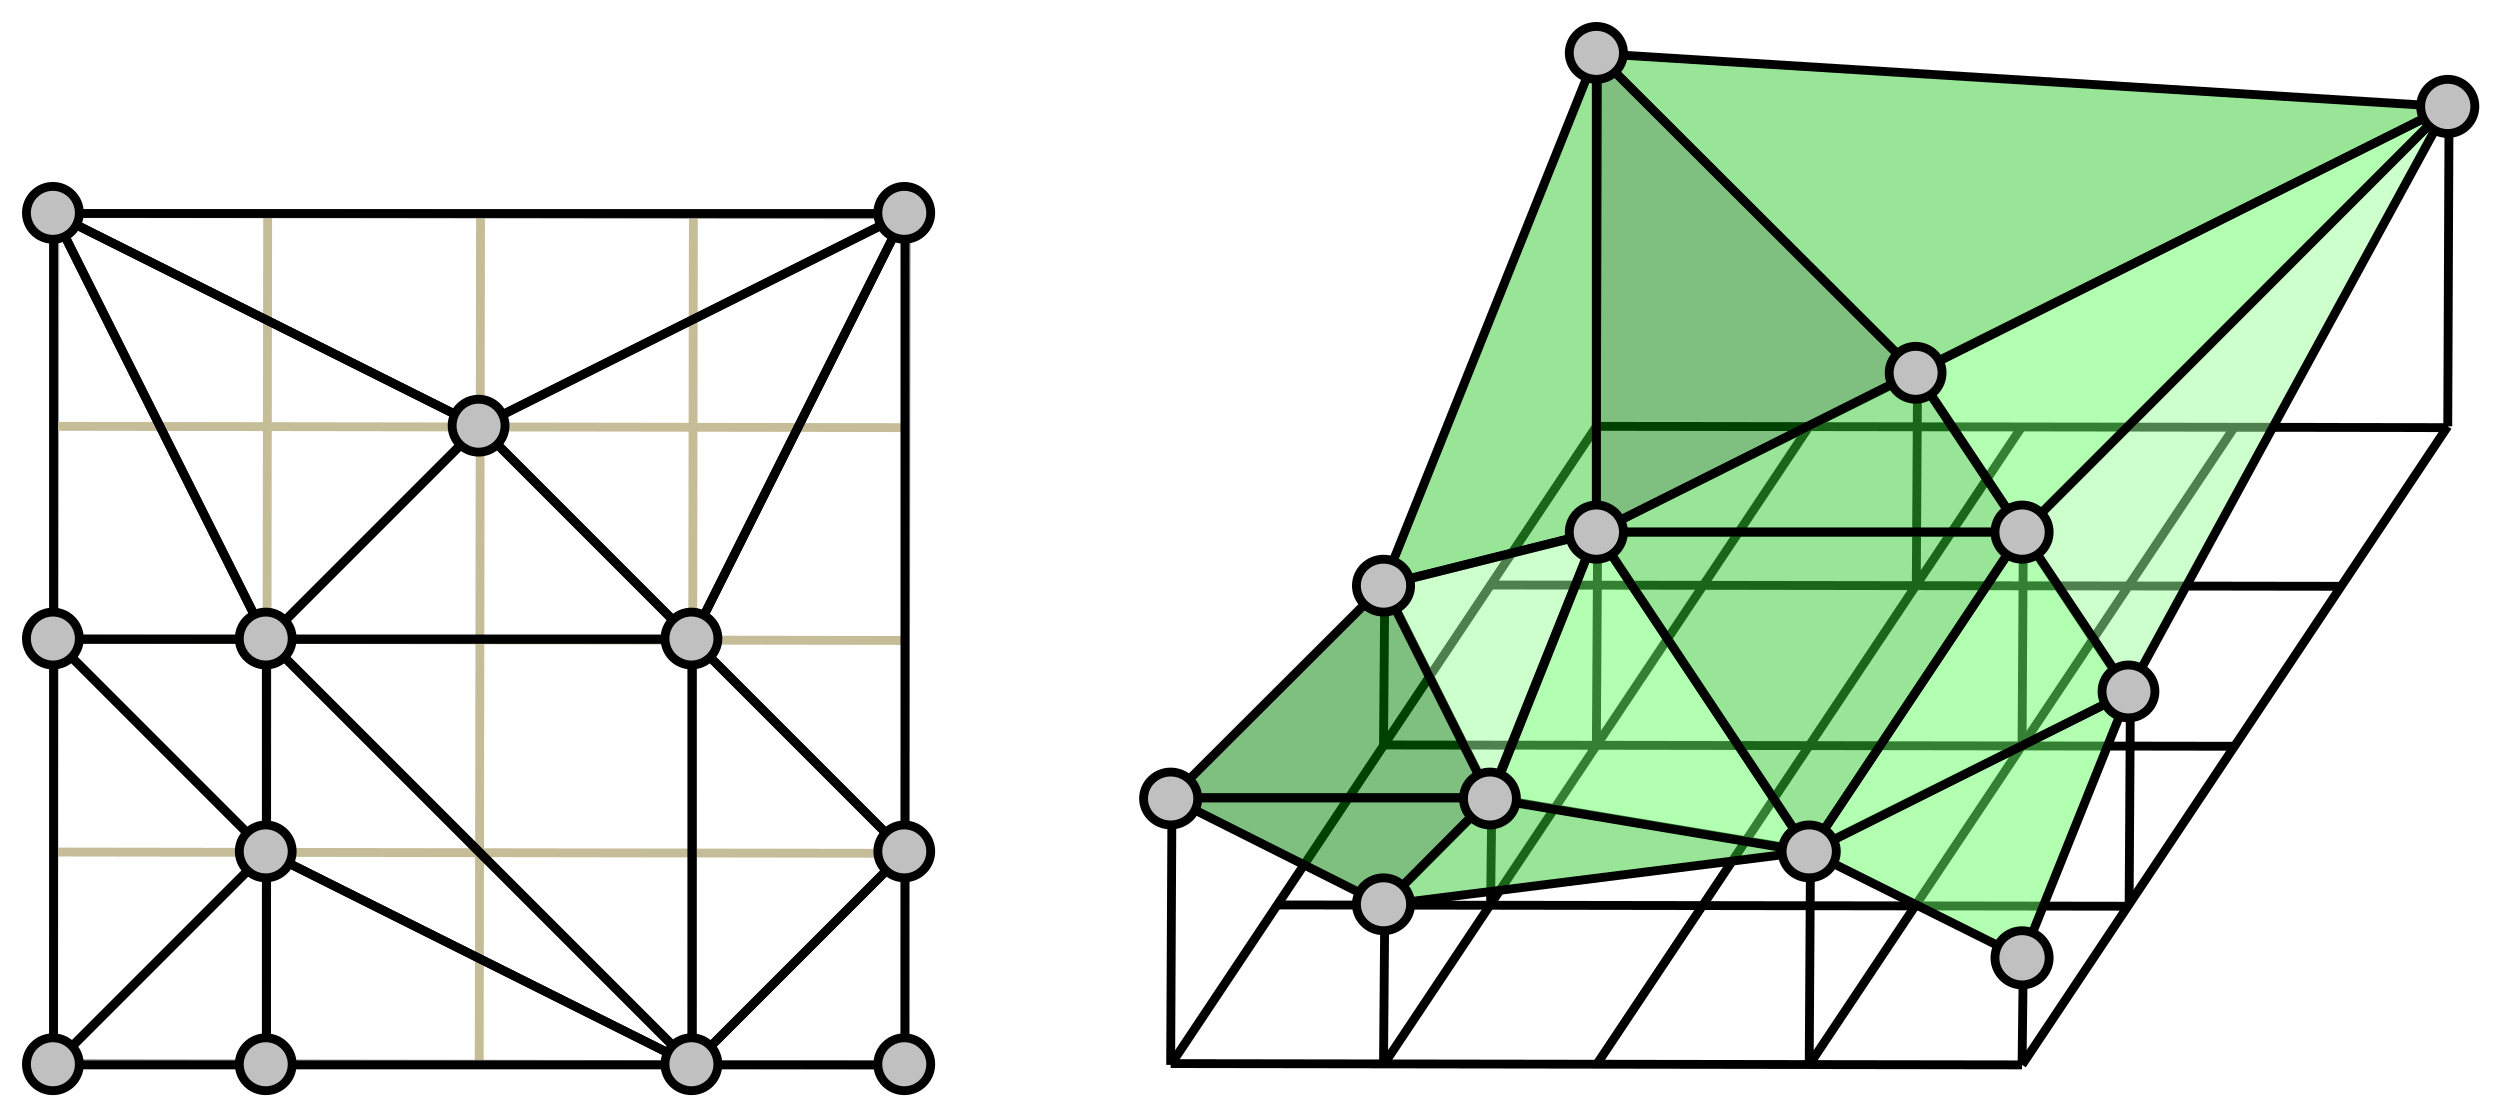 <svg width="1938" height="866" xmlns="http://www.w3.org/2000/svg" xmlns:xlink="http://www.w3.org/1999/xlink" overflow="hidden"><defs><clipPath id="clip0"><rect x="587" y="1318" width="1938" height="866"/></clipPath></defs><g clip-path="url(#clip0)" transform="translate(-587 -1318)"><path d="M0 0 330 495" stroke="#000000" stroke-width="6.875" stroke-linejoin="round" stroke-miterlimit="10" fill="none" fill-rule="evenodd" transform="matrix(1 0 0 -1 1494.5 2143.5)"/><path d="M0 0 330 495" stroke="#000000" stroke-width="6.875" stroke-linejoin="round" stroke-miterlimit="10" fill="none" fill-rule="evenodd" transform="matrix(1 0 0 -1 1659.5 2143.5)"/><path d="M0 0 330 495" stroke="#000000" stroke-width="6.875" stroke-linejoin="round" stroke-miterlimit="10" fill="none" fill-rule="evenodd" transform="matrix(1 0 0 -1 1824.5 2143.5)"/><path d="M0 0 330 495" stroke="#000000" stroke-width="6.875" stroke-linejoin="round" stroke-miterlimit="10" fill="none" fill-rule="evenodd" transform="matrix(1 0 0 -1 1989.5 2143.5)"/><path d="M0 0 330 495" stroke="#000000" stroke-width="6.875" stroke-linejoin="round" stroke-miterlimit="10" fill="none" fill-rule="evenodd" transform="matrix(1 0 0 -1 2154.5 2143.5)"/><path d="M1824.5 1648.5 2484.5 1649.5" stroke="#000000" stroke-width="6.875" stroke-linejoin="round" stroke-miterlimit="10" fill="none" fill-rule="evenodd"/><path d="M1742.5 1771.5 2402.5 1772.5" stroke="#000000" stroke-width="6.875" stroke-linejoin="round" stroke-miterlimit="10" fill="none" fill-rule="evenodd"/><path d="M1659.5 1895.5 2319.5 1896.5" stroke="#000000" stroke-width="6.875" stroke-linejoin="round" stroke-miterlimit="10" fill="none" fill-rule="evenodd"/><path d="M1577.5 2019.5 2237.5 2020.5" stroke="#000000" stroke-width="6.875" stroke-linejoin="round" stroke-miterlimit="10" fill="none" fill-rule="evenodd"/><path d="M1494.5 2142.5 2154.5 2143.5" stroke="#000000" stroke-width="6.875" stroke-linejoin="round" stroke-miterlimit="10" fill="none" fill-rule="evenodd"/><path d="M0 0 1 660" stroke="#969696" stroke-width="6.875" stroke-linejoin="round" stroke-miterlimit="10" fill="none" fill-rule="evenodd" transform="matrix(1 0 0 -1 628.5 2143.5)"/><path d="M0 0 1 660" stroke="#C4BD97" stroke-width="6.875" stroke-linejoin="round" stroke-miterlimit="10" fill="none" fill-rule="evenodd" transform="matrix(1 0 0 -1 793.5 2143.5)"/><path d="M0 0 1 660" stroke="#C4BD97" stroke-width="6.875" stroke-linejoin="round" stroke-miterlimit="10" fill="none" fill-rule="evenodd" transform="matrix(1 0 0 -1 958.5 2143.5)"/><path d="M0 0 1 660" stroke="#C4BD97" stroke-width="6.875" stroke-linejoin="round" stroke-miterlimit="10" fill="none" fill-rule="evenodd" transform="matrix(1 0 0 -1 1123.5 2143.5)"/><path d="M0 0 1 660" stroke="#969696" stroke-width="6.875" stroke-linejoin="round" stroke-miterlimit="10" fill="none" fill-rule="evenodd" transform="matrix(1 0 0 -1 1288.5 2143.5)"/><path d="M628.5 1648.5 1288.5 1649.5" stroke="#C4BD97" stroke-width="6.875" stroke-linejoin="round" stroke-miterlimit="10" fill="none" fill-rule="evenodd"/><path d="M628.5 1483.5 1288.5 1484.5" stroke="#969696" stroke-width="6.875" stroke-linejoin="round" stroke-miterlimit="10" fill="none" fill-rule="evenodd"/><path d="M628.5 1813.5 1288.5 1814.5" stroke="#C4BD97" stroke-width="6.875" stroke-linejoin="round" stroke-miterlimit="10" fill="none" fill-rule="evenodd"/><path d="M628.5 1978.5 1288.5 1979.5" stroke="#C4BD97" stroke-width="6.875" stroke-linejoin="round" stroke-miterlimit="10" fill="none" fill-rule="evenodd"/><path d="M628.5 2142.5 1288.5 2143.5" stroke="#969696" stroke-width="6.875" stroke-linejoin="round" stroke-miterlimit="10" fill="none" fill-rule="evenodd"/><path d="M0 0 1 289" stroke="#000000" stroke-width="6.875" stroke-linejoin="round" stroke-miterlimit="10" fill="none" fill-rule="evenodd" transform="matrix(1 0 0 -1 1824.5 1648.5)"/><path d="M0 0 1 248" stroke="#000000" stroke-width="6.875" stroke-linejoin="round" stroke-miterlimit="10" fill="none" fill-rule="evenodd" transform="matrix(1 0 0 -1 2484.5 1648.5)"/><path d="M0 0 1 165" stroke="#000000" stroke-width="6.875" stroke-linejoin="round" stroke-miterlimit="10" fill="none" fill-rule="evenodd" transform="matrix(1 0 0 -1 2072.5 1771.5)"/><path d="M0 0 1 124" stroke="#000000" stroke-width="6.875" stroke-linejoin="round" stroke-miterlimit="10" fill="none" fill-rule="evenodd" transform="matrix(1 0 0 -1 1659.5 1895.5)"/><path d="M0 0 1 207" stroke="#000000" stroke-width="6.875" stroke-linejoin="round" stroke-miterlimit="10" fill="none" fill-rule="evenodd" transform="matrix(1 0 0 -1 1494.5 2143.5)"/><path d="M0 0 1 165" stroke="#000000" stroke-width="6.875" stroke-linejoin="round" stroke-miterlimit="10" fill="none" fill-rule="evenodd" transform="matrix(1 0 0 -1 1824.5 1895.5)"/><path d="M0 0 1 83" stroke="#000000" stroke-width="6.875" stroke-linejoin="round" stroke-miterlimit="10" fill="none" fill-rule="evenodd" transform="matrix(1 0 0 -1 1742.5 2019.5)"/><path d="M0 0 1 124" stroke="#000000" stroke-width="6.875" stroke-linejoin="round" stroke-miterlimit="10" fill="none" fill-rule="evenodd" transform="matrix(1 0 0 -1 1659.5 2143.5)"/><path d="M0 0 1 165" stroke="#000000" stroke-width="6.875" stroke-linejoin="round" stroke-miterlimit="10" fill="none" fill-rule="evenodd" transform="matrix(1 0 0 -1 2154.5 1895.5)"/><path d="M0 0 1 165" stroke="#000000" stroke-width="6.875" stroke-linejoin="round" stroke-miterlimit="10" fill="none" fill-rule="evenodd" transform="matrix(1 0 0 -1 1989.5 2143.5)"/><path d="M0 0 1 83" stroke="#000000" stroke-width="6.875" stroke-linejoin="round" stroke-miterlimit="10" fill="none" fill-rule="evenodd" transform="matrix(1 0 0 -1 2154.5 2143.5)"/><path d="M0 0 1 165" stroke="#000000" stroke-width="6.875" stroke-linejoin="round" stroke-miterlimit="10" fill="none" fill-rule="evenodd" transform="matrix(1 0 0 -1 2237.5 2019.5)"/><path d="M1824.5 1359.5 1824.5 1730.3 1659.5 1771.5 1824.5 1359.5Z" stroke="#000000" stroke-width="6.875" stroke-linejoin="round" stroke-miterlimit="10" fill="#33CC33" fill-rule="evenodd" fill-opacity="0.502"/><path d="M1824.5 1359.5 2072.5 1606.83 1824.5 1730.5 1824.5 1359.5Z" stroke="#000000" stroke-width="6.875" stroke-linejoin="round" stroke-miterlimit="10" fill="#008000" fill-rule="evenodd" fill-opacity="0.502"/><path d="M1824.5 1359.5 2484.5 1400.67 2072 1606.5 1824.5 1359.5Z" stroke="#000000" stroke-width="6.875" stroke-linejoin="round" stroke-miterlimit="10" fill="#33CC33" fill-rule="evenodd" fill-opacity="0.502"/><path d="M1803.5 1359C1803.5 1347.68 1812.9 1338.5 1824.5 1338.5 1836.1 1338.5 1845.5 1347.68 1845.5 1359 1845.5 1370.32 1836.1 1379.5 1824.5 1379.5 1812.9 1379.5 1803.5 1370.32 1803.5 1359Z" stroke="#000000" stroke-width="6.875" stroke-linejoin="round" stroke-miterlimit="10" fill="#C0C0C0" fill-rule="evenodd"/><path d="M1824.5 1730.5 2072 1606.5 2154.5 1730.5 1824.5 1730.5Z" stroke="#000000" stroke-width="6.875" stroke-linejoin="round" stroke-miterlimit="10" fill="#33CC33" fill-rule="evenodd" fill-opacity="0.502"/><path d="M1659.83 1771.5 1742.5 1936.5 1494.5 1936.5 1659.83 1771.5Z" stroke="#000000" stroke-width="6.875" stroke-linejoin="round" stroke-miterlimit="10" fill="#008000" fill-rule="evenodd" fill-opacity="0.502"/><path d="M1659.5 1771.7 1824.5 1730.5 1742 1936.5 1659.5 1771.7Z" stroke="#000000" stroke-width="6.875" stroke-linejoin="round" stroke-miterlimit="10" fill="#99FF99" fill-rule="evenodd" fill-opacity="0.502"/><path d="M1742.5 1936.5 1659.83 2019.5 1494.5 1936.5 1742.5 1936.5Z" stroke="#000000" stroke-width="6.875" stroke-linejoin="round" stroke-miterlimit="10" fill="#008000" fill-rule="evenodd" fill-opacity="0.502"/><path d="M1473.5 1937C1473.5 1925.68 1482.9 1916.5 1494.5 1916.5 1506.1 1916.5 1515.5 1925.68 1515.5 1937 1515.5 1948.32 1506.1 1957.5 1494.5 1957.5 1482.9 1957.5 1473.5 1948.32 1473.5 1937Z" stroke="#000000" stroke-width="6.875" stroke-linejoin="round" stroke-miterlimit="10" fill="#C0C0C0" fill-rule="evenodd"/><path d="M1638.5 1772C1638.5 1760.68 1647.9 1751.5 1659.5 1751.5 1671.1 1751.5 1680.5 1760.68 1680.5 1772 1680.5 1783.32 1671.1 1792.5 1659.5 1792.5 1647.9 1792.5 1638.5 1783.32 1638.5 1772Z" stroke="#000000" stroke-width="6.875" stroke-linejoin="round" stroke-miterlimit="10" fill="#C0C0C0" fill-rule="evenodd"/><path d="M2484.5 1400.5 2072.5 1606.75 2154.9 1730.5 2484.5 1400.5Z" stroke="#000000" stroke-width="6.875" stroke-linejoin="round" stroke-miterlimit="10" fill="#66FF66" fill-rule="evenodd" fill-opacity="0.502"/><path d="M2484.5 1400.5 2154.5 1730.68 2237 1854.5 2484.5 1400.5Z" stroke="#000000" stroke-width="6.875" stroke-linejoin="round" stroke-miterlimit="10" fill="#99FF99" fill-rule="evenodd" fill-opacity="0.502"/><path d="M2237.5 1854.5 2154.83 2060.5 1989.5 1978.1 2237.5 1854.5Z" stroke="#000000" stroke-width="6.875" stroke-linejoin="round" stroke-miterlimit="10" fill="#66FF66" fill-rule="evenodd" fill-opacity="0.502"/><path d="M2237.5 1854.5 1989.5 1978.5 2154.83 1730.5 2237.5 1854.5Z" stroke="#000000" stroke-width="6.875" stroke-linejoin="round" stroke-miterlimit="10" fill="#66FF66" fill-rule="evenodd" fill-opacity="0.502"/><path d="M2133.5 2060.5C2133.5 2048.9 2142.9 2039.5 2154.5 2039.5 2166.1 2039.5 2175.5 2048.9 2175.5 2060.5 2175.5 2072.1 2166.1 2081.5 2154.5 2081.5 2142.9 2081.5 2133.5 2072.1 2133.5 2060.5Z" stroke="#000000" stroke-width="6.875" stroke-linejoin="round" stroke-miterlimit="10" fill="#C0C0C0" fill-rule="evenodd"/><path d="M2216.5 1854C2216.5 1842.68 2225.68 1833.5 2237 1833.5 2248.32 1833.5 2257.5 1842.68 2257.5 1854 2257.5 1865.32 2248.32 1874.5 2237 1874.5 2225.68 1874.5 2216.5 1865.32 2216.5 1854Z" stroke="#000000" stroke-width="6.875" stroke-linejoin="round" stroke-miterlimit="10" fill="#C0C0C0" fill-rule="evenodd"/><path d="M2051.5 1607C2051.5 1595.68 2060.68 1586.5 2072 1586.5 2083.32 1586.5 2092.5 1595.68 2092.5 1607 2092.5 1618.32 2083.32 1627.5 2072 1627.5 2060.68 1627.5 2051.5 1618.32 2051.5 1607Z" stroke="#000000" stroke-width="6.875" stroke-linejoin="round" stroke-miterlimit="10" fill="#C0C0C0" fill-rule="evenodd"/><path d="M1659.5 2019.5 1742 1936.5 1989.5 1978 1659.5 2019.5Z" stroke="#000000" stroke-width="6.875" stroke-linejoin="round" stroke-miterlimit="10" fill="#33CC33" fill-rule="evenodd" fill-opacity="0.502"/><path d="M1742.5 1937.17 1824.83 1730.5 1989.5 1978.5 1742.5 1937.17Z" stroke="#000000" stroke-width="6.875" stroke-linejoin="round" stroke-miterlimit="10" fill="#66FF66" fill-rule="evenodd" fill-opacity="0.502"/><path d="M1824.5 1730.5 2154.5 1730.5 1989.5 1978.5 1824.5 1730.5Z" stroke="#000000" stroke-width="6.875" stroke-linejoin="round" stroke-miterlimit="10" fill="#33CC33" fill-rule="evenodd" fill-opacity="0.502"/><path d="M1638.5 2019C1638.5 2007.68 1647.9 1998.5 1659.5 1998.5 1671.1 1998.5 1680.5 2007.68 1680.5 2019 1680.5 2030.32 1671.1 2039.5 1659.5 2039.5 1647.9 2039.5 1638.5 2030.32 1638.5 2019Z" stroke="#000000" stroke-width="6.875" stroke-linejoin="round" stroke-miterlimit="10" fill="#C0C0C0" fill-rule="evenodd"/><path d="M1721.5 1937C1721.5 1925.68 1730.68 1916.5 1742 1916.5 1753.32 1916.5 1762.5 1925.68 1762.5 1937 1762.5 1948.32 1753.32 1957.5 1742 1957.5 1730.68 1957.5 1721.5 1948.32 1721.5 1937Z" stroke="#000000" stroke-width="6.875" stroke-linejoin="round" stroke-miterlimit="10" fill="#C0C0C0" fill-rule="evenodd"/><path d="M1803.5 1730.5C1803.5 1718.9 1812.9 1709.5 1824.5 1709.5 1836.1 1709.5 1845.5 1718.9 1845.5 1730.5 1845.5 1742.1 1836.1 1751.5 1824.5 1751.5 1812.9 1751.5 1803.5 1742.1 1803.5 1730.5Z" stroke="#000000" stroke-width="6.875" stroke-linejoin="round" stroke-miterlimit="10" fill="#C0C0C0" fill-rule="evenodd"/><path d="M1968.5 1978C1968.5 1966.68 1977.9 1957.5 1989.5 1957.5 2001.1 1957.5 2010.5 1966.68 2010.5 1978 2010.5 1989.32 2001.1 1998.5 1989.5 1998.5 1977.9 1998.5 1968.5 1989.32 1968.5 1978Z" stroke="#000000" stroke-width="6.875" stroke-linejoin="round" stroke-miterlimit="10" fill="#C0C0C0" fill-rule="evenodd"/><path d="M2133.5 1730.5C2133.5 1718.9 2142.9 1709.5 2154.5 1709.5 2166.1 1709.5 2175.5 1718.9 2175.5 1730.5 2175.5 1742.1 2166.1 1751.5 2154.5 1751.5 2142.9 1751.5 2133.5 1742.1 2133.5 1730.5Z" stroke="#000000" stroke-width="6.875" stroke-linejoin="round" stroke-miterlimit="10" fill="#C0C0C0" fill-rule="evenodd"/><path d="M628.5 1483.5 1288.5 1483.5 958.5 1648.5 628.5 1483.5Z" stroke="#000000" stroke-width="6.875" stroke-linejoin="round" stroke-miterlimit="10" fill="none" fill-rule="evenodd"/><path d="M628.5 1483.5 958.5 1648.5 793.5 1813.5 628.5 1483.5Z" stroke="#000000" stroke-width="6.875" stroke-linejoin="round" stroke-miterlimit="10" fill="none" fill-rule="evenodd"/><path d="M628.5 1483.5 793.5 1813.5 628.5 1813.5 628.5 1483.5Z" stroke="#000000" stroke-width="6.875" stroke-linejoin="round" stroke-miterlimit="10" fill="none" fill-rule="evenodd"/><path d="M1288.5 1483.5 958.5 1648.5 1123.5 1813.5 1288.5 1483.5Z" stroke="#000000" stroke-width="6.875" stroke-linejoin="round" stroke-miterlimit="10" fill="none" fill-rule="evenodd"/><path d="M1288.5 1483.5 1123.5 1813.5 1288.5 1978.5 1288.5 1483.5Z" stroke="#000000" stroke-width="6.875" stroke-linejoin="round" stroke-miterlimit="10" fill="none" fill-rule="evenodd"/><path d="M958.5 1648.5 793.5 1813.5 1123.5 1813.5 958.5 1648.5Z" stroke="#000000" stroke-width="6.875" stroke-linejoin="round" stroke-miterlimit="10" fill="none" fill-rule="evenodd"/><path d="M628.5 1813.5 793.5 1813.5 793.5 1978.5 628.5 1813.5Z" stroke="#000000" stroke-width="6.875" stroke-linejoin="round" stroke-miterlimit="10" fill="none" fill-rule="evenodd"/><path d="M628.5 1813.5 793.5 1978.5 628.5 2143.5 628.5 1813.5Z" stroke="#000000" stroke-width="6.875" stroke-linejoin="round" stroke-miterlimit="10" fill="none" fill-rule="evenodd"/><path d="M793.5 1978.5 793.5 2143.5 628.5 2143.5 793.5 1978.5Z" stroke="#000000" stroke-width="6.875" stroke-linejoin="round" stroke-miterlimit="10" fill="none" fill-rule="evenodd"/><path d="M793.5 1978.5 1123.5 2143.5 793.5 2143.5 793.5 1978.5Z" stroke="#000000" stroke-width="6.875" stroke-linejoin="round" stroke-miterlimit="10" fill="none" fill-rule="evenodd"/><path d="M793.5 1978.5 793.5 1813.5 1123.5 2143.5 793.5 1978.5Z" stroke="#000000" stroke-width="6.875" stroke-linejoin="round" stroke-miterlimit="10" fill="none" fill-rule="evenodd"/><path d="M793.5 1813.5 1123.5 1813.5 1123.5 2143.5 793.5 1813.5Z" stroke="#000000" stroke-width="6.875" stroke-linejoin="round" stroke-miterlimit="10" fill="none" fill-rule="evenodd"/><path d="M1123.5 2143.5 1123.5 1813.5 1288.5 1978.5 1123.5 2143.5Z" stroke="#000000" stroke-width="6.875" stroke-linejoin="round" stroke-miterlimit="10" fill="none" fill-rule="evenodd"/><path d="M1123.5 2143.5 1288.5 1978.5 1288.5 2143.5 1123.5 2143.5Z" stroke="#000000" stroke-width="6.875" stroke-linejoin="round" stroke-miterlimit="10" fill="none" fill-rule="evenodd"/><path d="M607.5 1483C607.5 1471.68 616.678 1462.5 628 1462.5 639.322 1462.5 648.5 1471.68 648.5 1483 648.5 1494.32 639.322 1503.5 628 1503.5 616.678 1503.5 607.5 1494.32 607.5 1483Z" stroke="#000000" stroke-width="6.875" stroke-linejoin="round" stroke-miterlimit="10" fill="#C0C0C0" fill-rule="evenodd"/><path d="M1267.5 1483C1267.5 1471.68 1276.68 1462.5 1288 1462.5 1299.32 1462.5 1308.5 1471.68 1308.5 1483 1308.5 1494.32 1299.32 1503.5 1288 1503.5 1276.68 1503.5 1267.5 1494.32 1267.5 1483Z" stroke="#000000" stroke-width="6.875" stroke-linejoin="round" stroke-miterlimit="10" fill="#C0C0C0" fill-rule="evenodd"/><path d="M607.5 1813C607.5 1801.68 616.678 1792.5 628 1792.5 639.322 1792.5 648.5 1801.68 648.5 1813 648.5 1824.32 639.322 1833.5 628 1833.5 616.678 1833.5 607.5 1824.32 607.5 1813Z" stroke="#000000" stroke-width="6.875" stroke-linejoin="round" stroke-miterlimit="10" fill="#C0C0C0" fill-rule="evenodd"/><path d="M1267.5 1978C1267.5 1966.68 1276.68 1957.5 1288 1957.5 1299.32 1957.5 1308.5 1966.68 1308.5 1978 1308.5 1989.32 1299.32 1998.5 1288 1998.5 1276.68 1998.5 1267.5 1989.32 1267.5 1978Z" stroke="#000000" stroke-width="6.875" stroke-linejoin="round" stroke-miterlimit="10" fill="#C0C0C0" fill-rule="evenodd"/><path d="M607.5 2143C607.5 2131.68 616.678 2122.5 628 2122.5 639.322 2122.5 648.5 2131.68 648.5 2143 648.5 2154.32 639.322 2163.5 628 2163.5 616.678 2163.5 607.5 2154.32 607.5 2143Z" stroke="#000000" stroke-width="6.875" stroke-linejoin="round" stroke-miterlimit="10" fill="#C0C0C0" fill-rule="evenodd"/><path d="M772.5 2143C772.5 2131.68 781.678 2122.5 793 2122.5 804.322 2122.5 813.5 2131.68 813.5 2143 813.5 2154.32 804.322 2163.5 793 2163.5 781.678 2163.5 772.5 2154.32 772.5 2143Z" stroke="#000000" stroke-width="6.875" stroke-linejoin="round" stroke-miterlimit="10" fill="#C0C0C0" fill-rule="evenodd"/><path d="M1102.5 2143C1102.5 2131.68 1111.68 2122.5 1123 2122.5 1134.32 2122.5 1143.5 2131.68 1143.5 2143 1143.5 2154.32 1134.32 2163.5 1123 2163.5 1111.68 2163.5 1102.5 2154.32 1102.5 2143Z" stroke="#000000" stroke-width="6.875" stroke-linejoin="round" stroke-miterlimit="10" fill="#C0C0C0" fill-rule="evenodd"/><path d="M1267.5 2143C1267.5 2131.68 1276.68 2122.5 1288 2122.5 1299.32 2122.5 1308.5 2131.68 1308.5 2143 1308.5 2154.32 1299.32 2163.5 1288 2163.5 1276.68 2163.5 1267.5 2154.32 1267.5 2143Z" stroke="#000000" stroke-width="6.875" stroke-linejoin="round" stroke-miterlimit="10" fill="#C0C0C0" fill-rule="evenodd"/><path d="M937.5 1648C937.5 1636.68 946.678 1627.5 958 1627.5 969.322 1627.5 978.5 1636.68 978.5 1648 978.5 1659.32 969.322 1668.5 958 1668.5 946.678 1668.5 937.5 1659.32 937.5 1648Z" stroke="#000000" stroke-width="6.875" stroke-linejoin="round" stroke-miterlimit="10" fill="#C0C0C0" fill-rule="evenodd"/><path d="M772.5 1813C772.5 1801.68 781.678 1792.5 793 1792.5 804.322 1792.5 813.5 1801.68 813.5 1813 813.5 1824.32 804.322 1833.5 793 1833.5 781.678 1833.5 772.5 1824.32 772.5 1813Z" stroke="#000000" stroke-width="6.875" stroke-linejoin="round" stroke-miterlimit="10" fill="#C0C0C0" fill-rule="evenodd"/><path d="M1102.5 1813C1102.5 1801.68 1111.68 1792.5 1123 1792.5 1134.32 1792.5 1143.5 1801.68 1143.5 1813 1143.5 1824.32 1134.32 1833.5 1123 1833.5 1111.68 1833.5 1102.5 1824.32 1102.5 1813Z" stroke="#000000" stroke-width="6.875" stroke-linejoin="round" stroke-miterlimit="10" fill="#C0C0C0" fill-rule="evenodd"/><path d="M772.5 1978C772.5 1966.68 781.678 1957.5 793 1957.5 804.322 1957.5 813.5 1966.68 813.5 1978 813.5 1989.32 804.322 1998.5 793 1998.5 781.678 1998.5 772.5 1989.32 772.5 1978Z" stroke="#000000" stroke-width="6.875" stroke-linejoin="round" stroke-miterlimit="10" fill="#C0C0C0" fill-rule="evenodd"/><path d="M2463.5 1400.5C2463.5 1388.9 2472.9 1379.5 2484.5 1379.5 2496.1 1379.5 2505.5 1388.9 2505.5 1400.5 2505.5 1412.1 2496.1 1421.5 2484.5 1421.5 2472.9 1421.5 2463.5 1412.1 2463.5 1400.5Z" stroke="#000000" stroke-width="6.875" stroke-linejoin="round" stroke-miterlimit="10" fill="#C0C0C0" fill-rule="evenodd"/></g></svg>